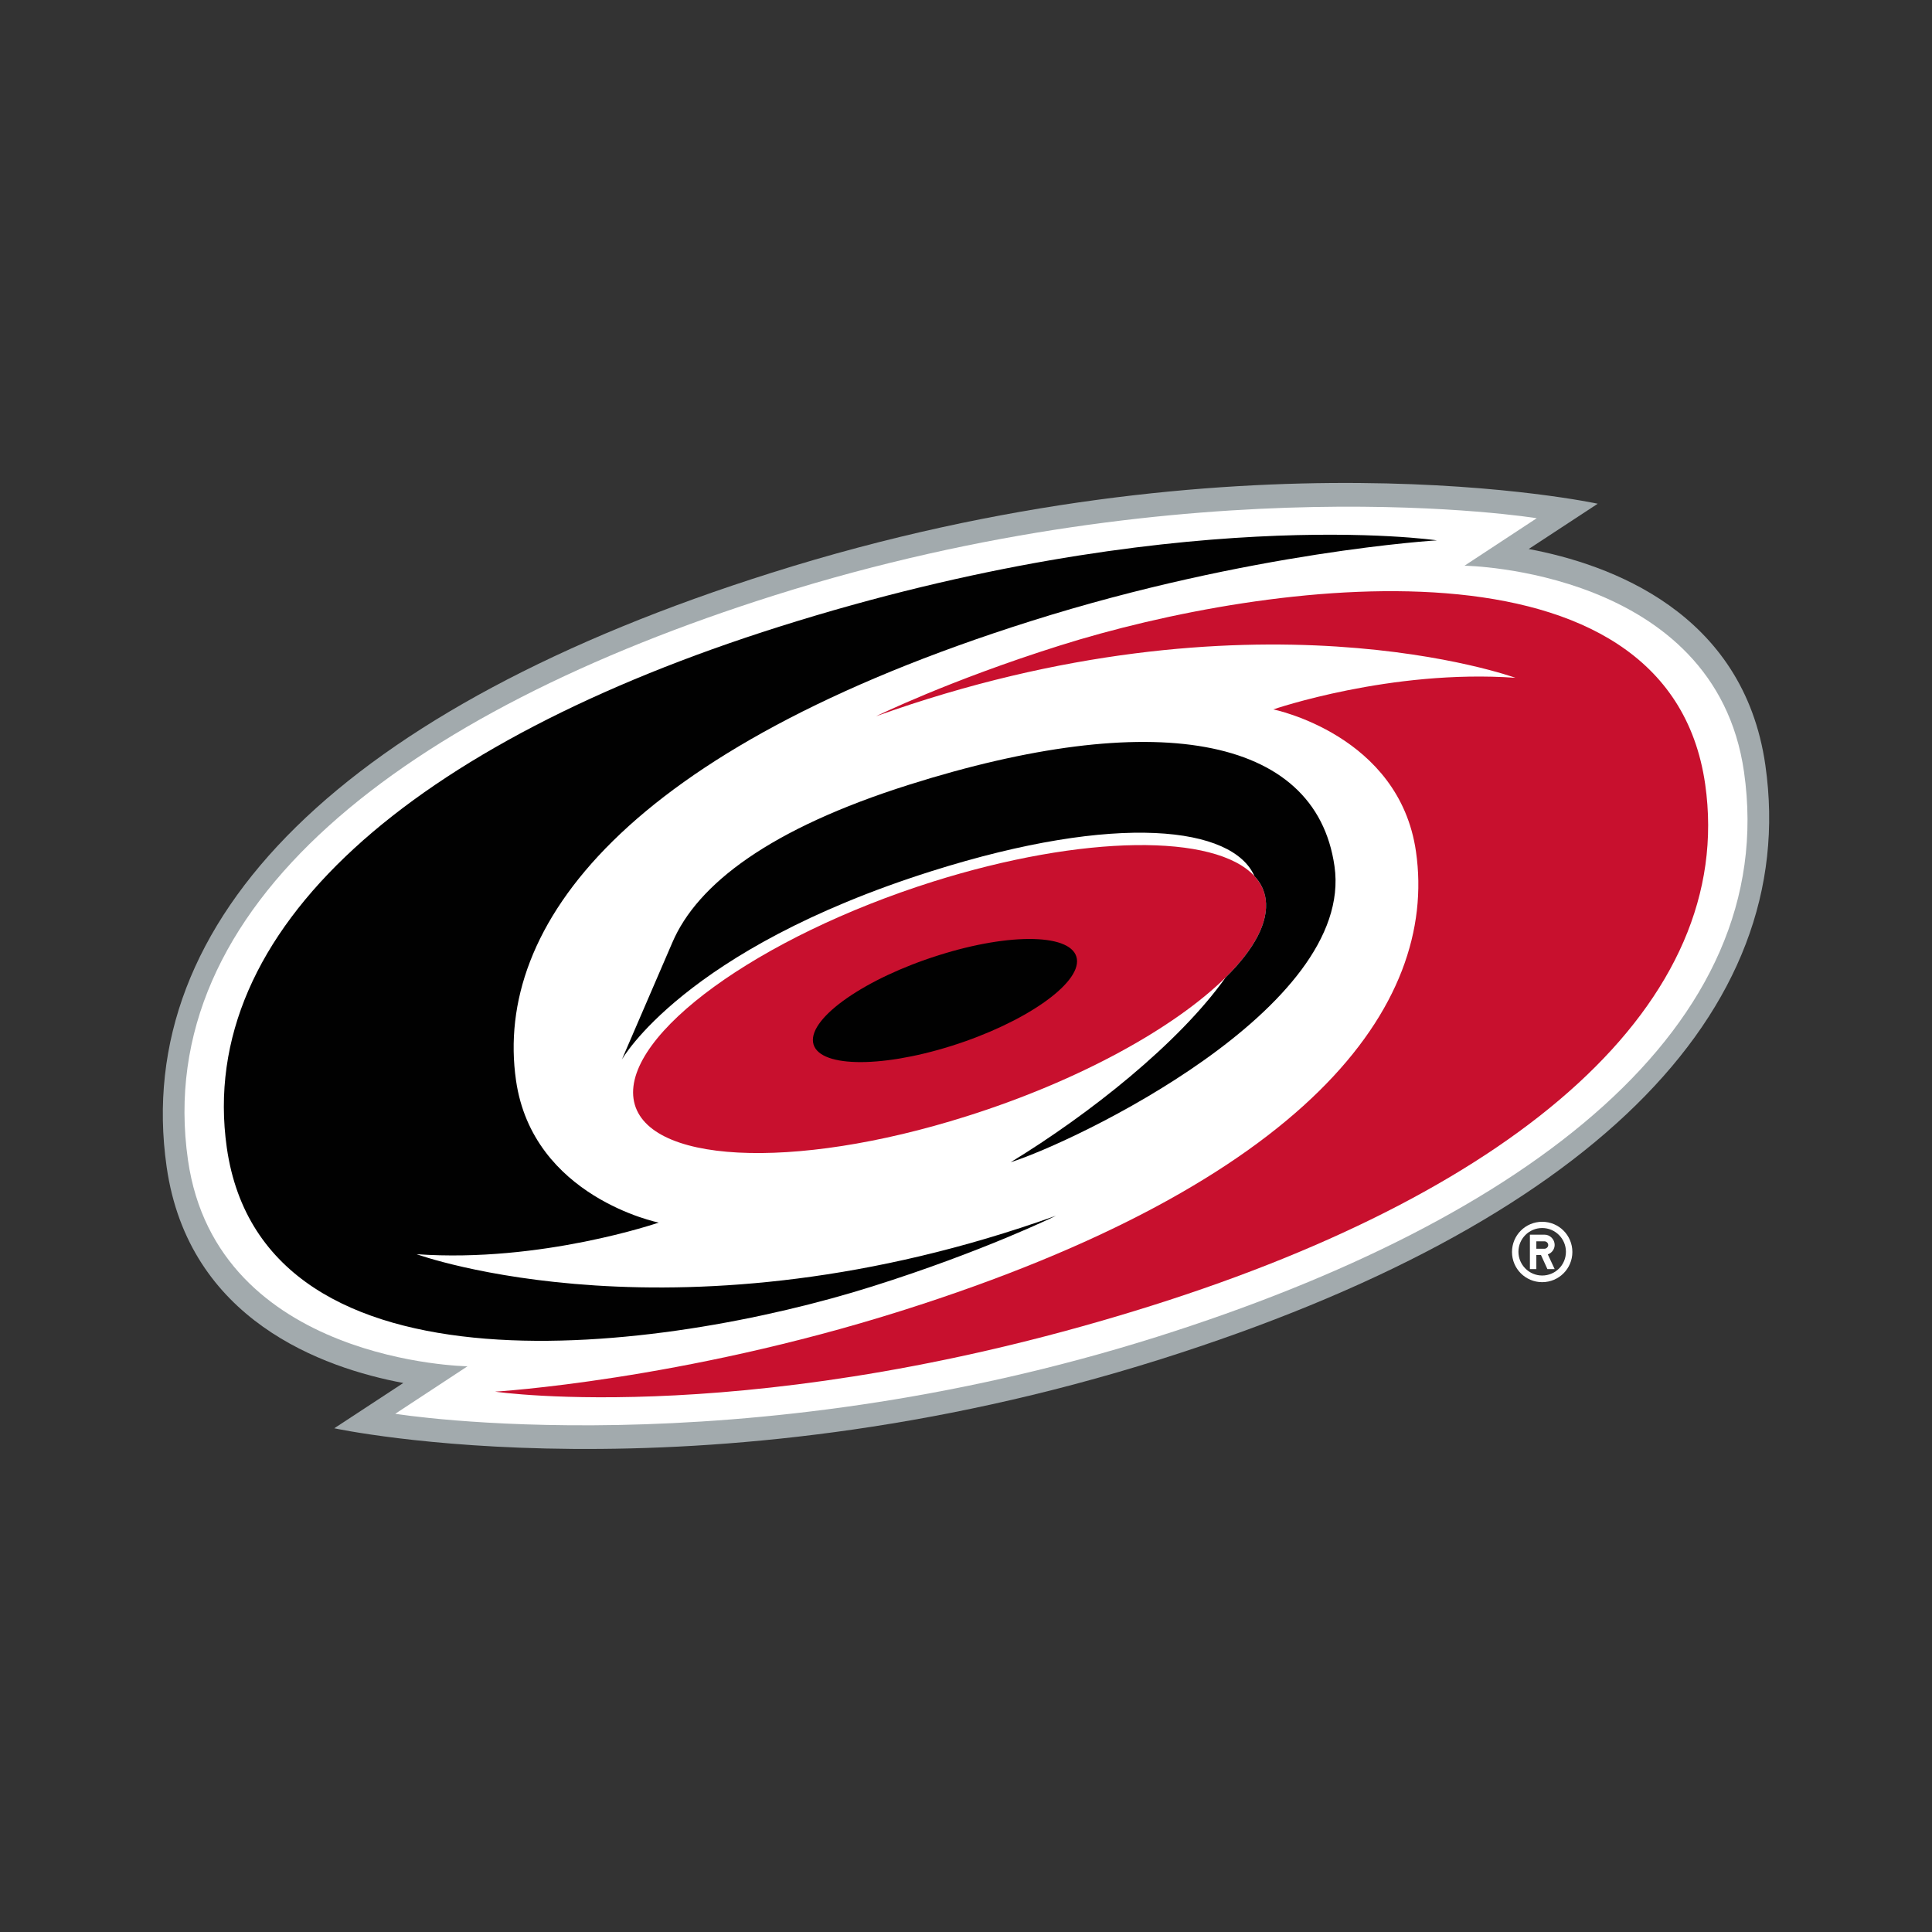 <svg xml:space="preserve" style="enable-background:new 0 0 960 960;" viewBox="0 0 960 960" height="960px" width="960px" y="0px" x="0px" xmlns:xlink="http://www.w3.org/1999/xlink" xmlns="http://www.w3.org/2000/svg" id="Layer_1" version="1.1">
<rect x="0" y="0" width="960" height="960" fill="#333333" stroke="none"/>
<style type="text/css">
	.st0{fill:#FFFFFF;}
	.st1{fill:#A2AAAD;}
	.st2{fill:#C8102E;}
	.st3{fill:#010101;}
</style>
<path d="M766.3,607.1c-8.3,0-15,6.7-15,15c0,8.3,6.7,15,15,15s15-6.7,15-15C781.3,613.8,774.6,607.1,766.3,607.1z
	 M766.3,633.8c-6.5,0-11.8-5.3-11.8-11.8c0,0,0,0,0,0c0-6.5,5.3-11.8,11.8-11.8c6.5,0,11.8,5.3,11.8,11.8
	C778.1,628.6,772.8,633.8,766.3,633.8L766.3,633.8L766.3,633.8z M772.5,618.6c0-1.3-0.5-2.6-1.5-3.6c-1-1-2.2-1.5-3.6-1.5h-7.2v17.1
	h3.2v-7h2.3l3.2,7h3.6l-3.4-7.3C771.1,622.6,772.5,620.7,772.5,618.6L772.5,618.6z M767.4,620.5h-4v-3.7h4c1,0,1.9,0.8,1.9,1.9
	C769.3,619.6,768.4,620.5,767.4,620.5z" class="st0"></path>
<path d="M877.2,380.2c-10.9-76.2-77.6-99.9-117.6-107.4l34.3-22.5c0,0-179-38.9-410.5,34.3
	C171.8,351.4,65.1,456.2,82.8,579.8c10.9,76.2,77.6,99.9,117.6,107.4l-34.3,22.5c0,0,179,38.8,410.6-34.3
	C788.2,608.6,894.9,503.8,877.2,380.2L877.2,380.2z" class="st1"></path>
<path d="M866.6,383.6c-14.4-100.8-138.9-102.5-138.9-102.5l35.9-23.6c0,0-170-27.6-378.7,38.3
	C200.7,354,75.3,449.8,93.4,576.4c14.4,100.8,138.9,102.5,138.9,102.5l-35.9,23.6c0,0,169.9,27.6,378.7-38.3
	C759.3,606,884.7,510.2,866.6,383.6L866.6,383.6L866.6,383.6z" class="st0"></path>
<path d="M847.3,389.7C828.8,261,629.5,288.3,526.5,320.8c-55.2,17.4-91.2,35.1-91.2,35.1C622.1,289,753,336.8,753,336.8
	c-62-4.4-120.3,15.7-120.3,15.7s62.6,12.6,70.9,70.7c11,76.7-54.3,164.5-255.6,228.1C338.3,686,246,691.5,246,691.5
	s130.2,19.2,326.8-42.9C754.8,591.1,862.8,498.4,847.3,389.7z" class="st2"></path>
<path d="M480.2,554.7c55.9-17.6,103.3-43.9,128.8-69c14.1-13.9,21.5-27.4,19.9-38.9c-0.6-4.4-2.6-8.2-5.6-11.5
	c-19.4-21.1-84.8-20.8-159.8,2.8c-86.7,27.4-153.3,75.7-148.7,107.9C319.5,578.2,393.5,582.1,480.2,554.7z" class="st2"></path>
<path d="M387.2,311.4c-182,57.5-290,150.2-274.5,258.9c18.4,128.7,217.8,101.4,320.8,68.9
	c55.2-17.4,91.2-35.1,91.2-35.1C337.9,671,207,623.2,207,623.2c62,4.4,120.3-15.7,120.3-15.7s-62.6-12.6-70.9-70.7
	c-11-76.7,54.3-164.5,255.6-228.1C621.7,274,714,268.5,714,268.5S583.8,249.3,387.2,311.4z" class="st3"></path>
<path d="M451.8,389.9c-69.1,21.8-105.3,49.4-117.7,78.4l-25.1,58.2c0,0,30.5-54.6,153.8-93.6
	c93-29.4,149.8-22,160.5,2.4c3.1,3.3,5,7.2,5.6,11.5c1.6,11.5-5.8,25-19.9,38.9c-23.3,32.8-67.8,68-106.8,91.8
	c31.2-9.8,171.1-76.2,160.9-147.1C653.7,364.6,572,351.9,451.8,389.9L451.8,389.9z" class="st3"></path>
<path d="M466.3,474.7c-36.2,11.4-64.1,30.8-62.3,43.2c1.8,12.4,32.6,13.2,68.8,1.8c36.2-11.4,64.1-30.8,62.3-43.2
	C533.3,464,502.5,463.2,466.3,474.7L466.3,474.7z" class="st3"></path>
</svg>
